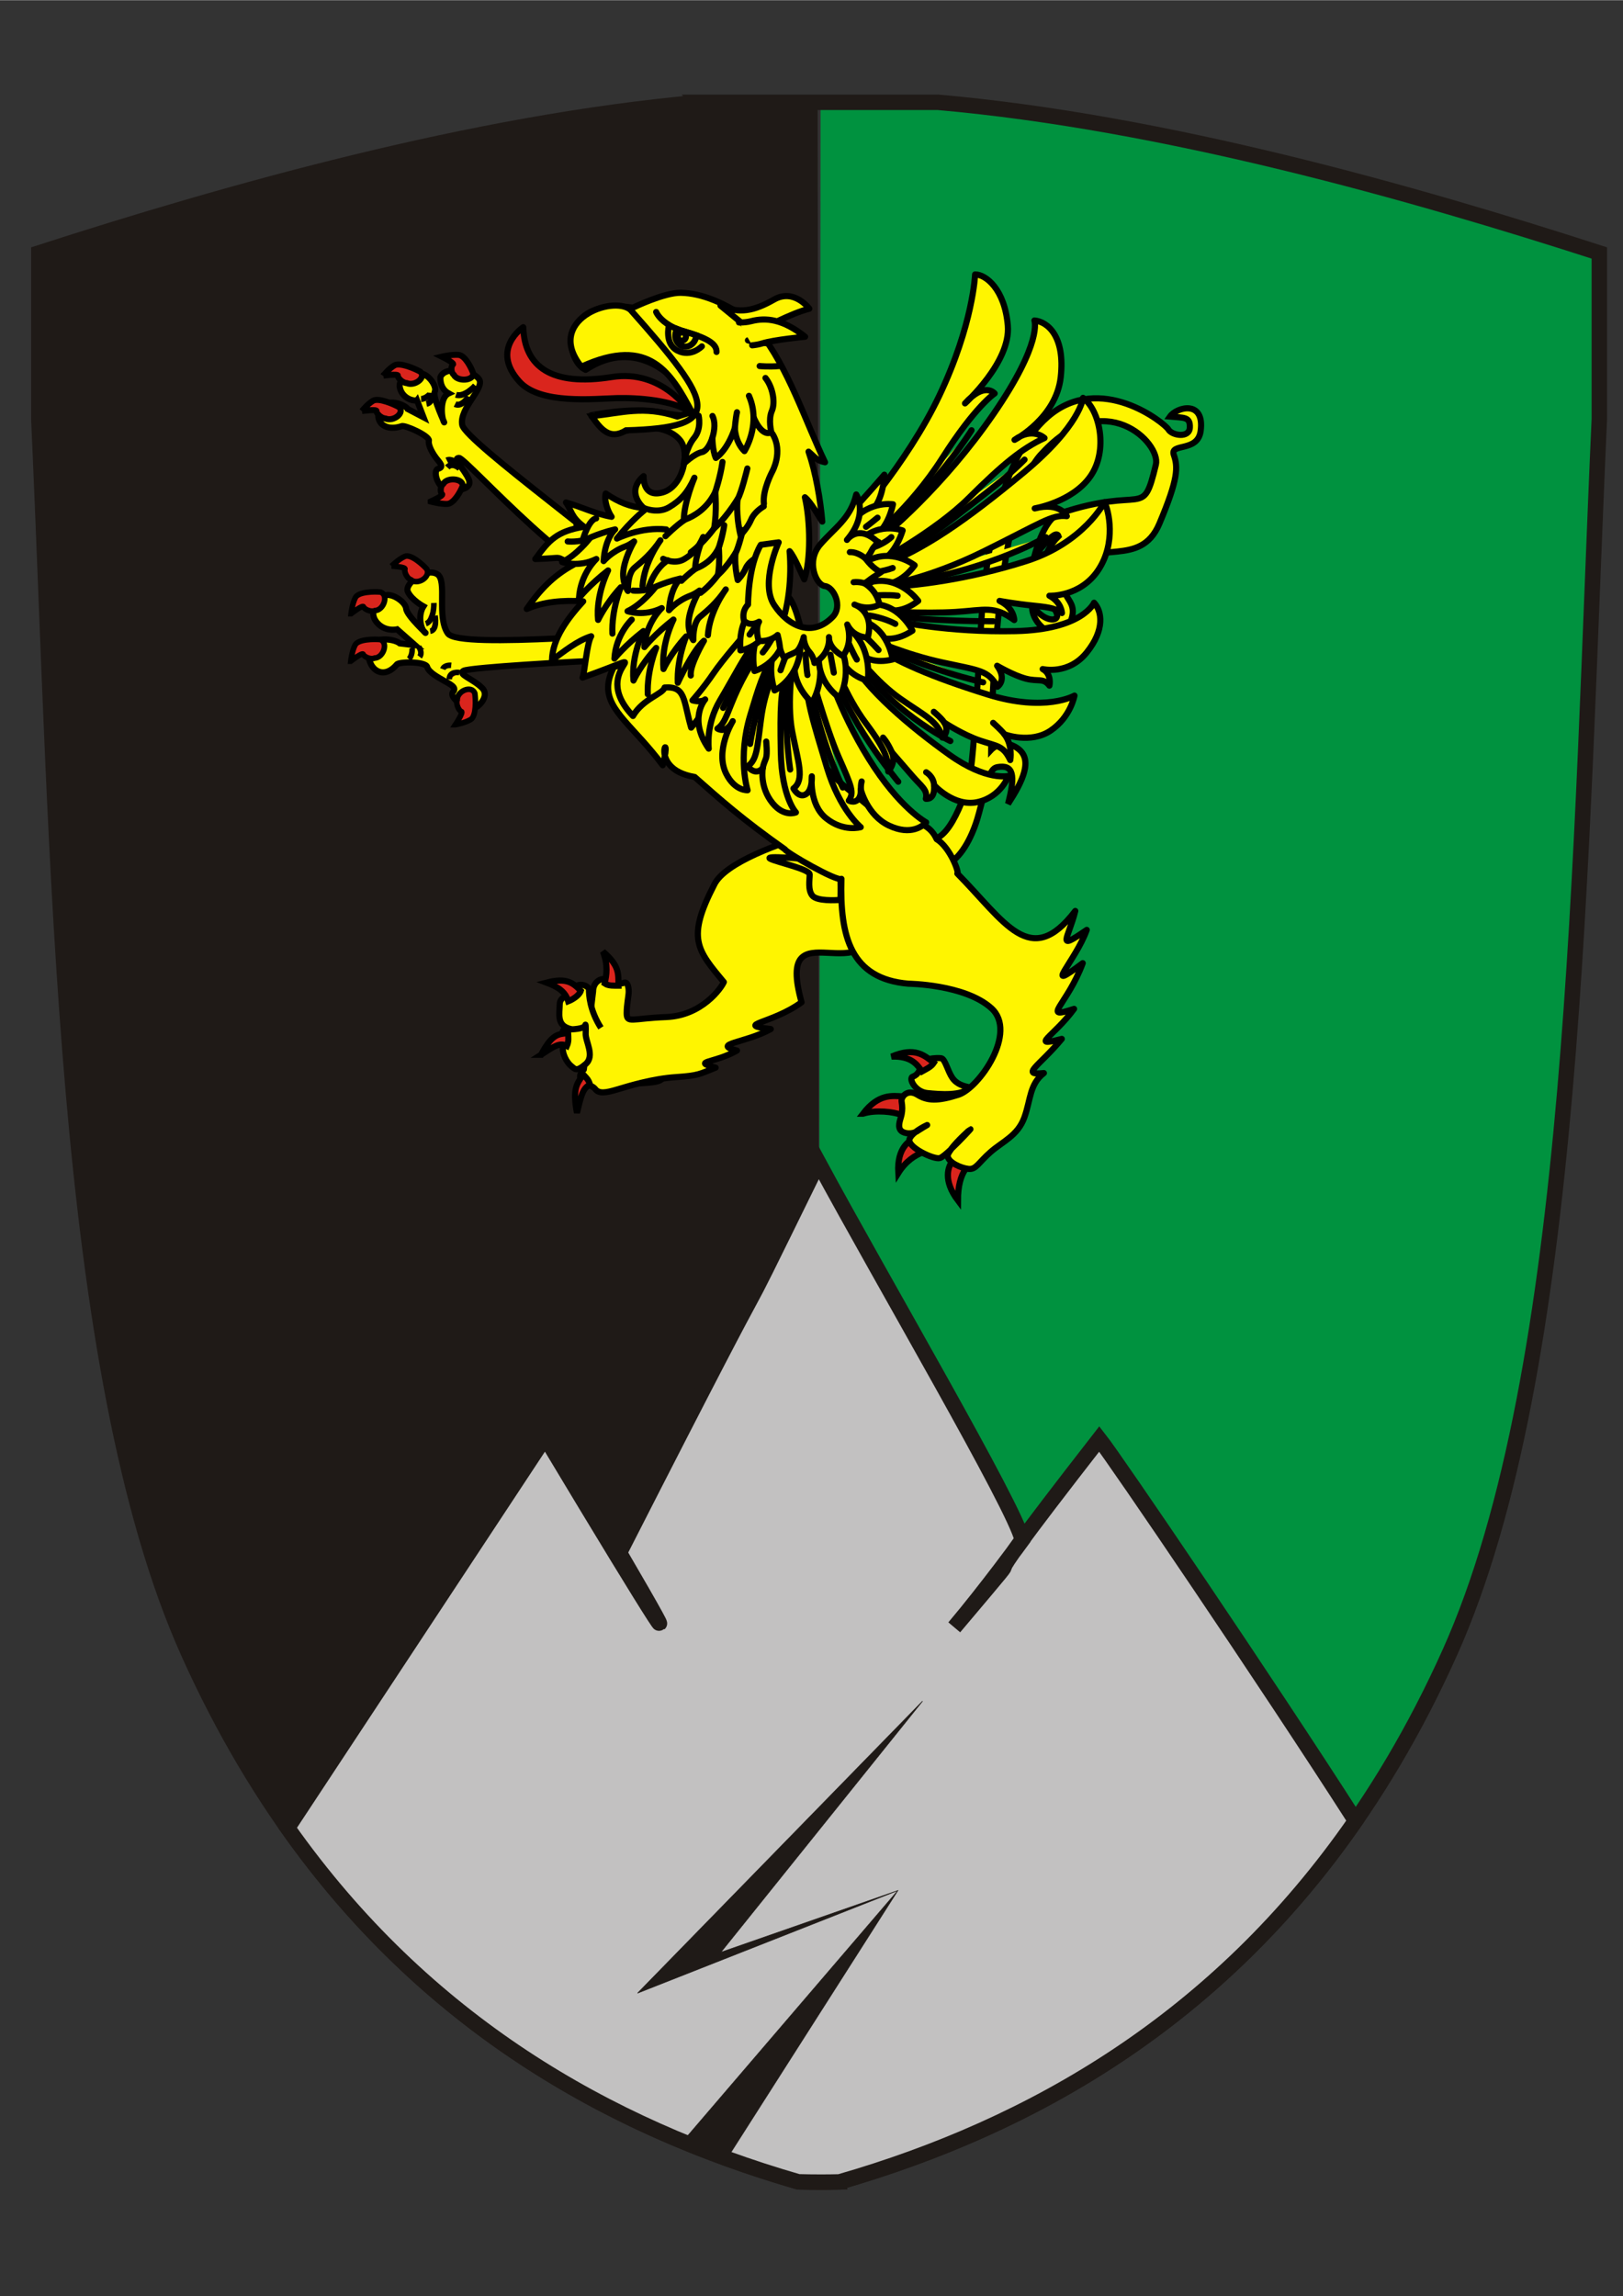 <?xml version="1.0" encoding="UTF-8"?>
<!DOCTYPE svg PUBLIC "-//W3C//DTD SVG 1.1//EN" "http://www.w3.org/Graphics/SVG/1.1/DTD/svg11.dtd">
<!-- Creator: CorelDRAW -->
<svg xmlns="http://www.w3.org/2000/svg" xml:space="preserve" width="2480px" height="3508px" shape-rendering="geometricPrecision" text-rendering="geometricPrecision" image-rendering="optimizeQuality" fill-rule="evenodd" clip-rule="evenodd"
viewBox="0 0 2480 3507.43"
 xmlns:xlink="http://www.w3.org/1999/xlink"
 xmlns:dc="http://purl.org/dc/elements/1.1/"
 xmlns:cc="http://creativecommons.org/ns#"
 xmlns:rdf="http://www.w3.org/1999/02/22-rdf-syntax-ns#"
 xmlns:svg="http://www.w3.org/2000/svg"
 xmlns:sodipodi="http://sodipodi.sourceforge.net/DTD/sodipodi-0.dtd"
 xmlns:inkscape="http://www.inkscape.org/namespaces/inkscape"
 version="1.1"
 inkscape:version="0.47 r22583"
 sodipodi:docname="Wappen Markgrafschaft Greifenfurt.svg">
 <rect x="0" y="0" width="2480" height="3507.43" fill="#333333" stroke="none"/>
 <g id="Ebene_x0020_1">
  <g id="_131058880">
   <path id="_131058976" fill="#00923F" stroke="#00923F" stroke-width="0.9" d="M1433.2 156l-178.937 0c-2.27,2522.43 -0.928,245.44 -2.682,3177.48 10.376,0 20.939,-0.161 31.605,-0.422 368.595,-106.615 719.009,-334.037 932.102,-808.489 199.592,-444.391 198.529,-1268.82 231.197,-1941.03l0 -196.487c-285.67,-92.414 -665.788,-200.509 -1013.29,-231.053z"/>
   <path id="_131058904" fill="#1F1A17" stroke="#1F1A17" stroke-width="0.9" d="M1069.98 156l178.937 0c2.27,2522.43 0.928,245.44 2.682,3177.48 -10.376,0 -20.939,-0.161 -31.605,-0.422 -368.595,-106.615 -719.009,-334.037 -932.102,-808.489 -199.592,-444.391 -198.529,-1268.82 -231.197,-1941.03l0 -196.487c285.67,-92.414 665.788,-200.509 1013.29,-231.053z"/>
  </g>
  <path fill="none" stroke="#1F1A17" stroke-width="23.619" d="M1069.98 156l363.214 0c346.413,30.448 725.256,137.966 1010.62,230.189l0 254.103c-30.099,661.281 -34.518,1452.32 -228.526,1884.28 -213.109,474.489 -563.562,701.908 -932.189,808.513 -9.676,0.235 -19.304,0.398 -28.828,0.398 -11.317,0 -22.842,-0.176 -34.503,-0.487 -368.513,-106.642 -718.827,-334.069 -931.877,-808.424 -194.002,-431.948 -198.43,-1222.95 -228.525,-1884.22l0 -254.166c285.364,-92.223 664.201,-199.739 1010.61,-230.188z"/>
  <path fill="#C2C1C1" stroke="#1F1A17" stroke-width="23.619" d="M1282.95 3333.13c-9.631,0.234 -19.196,0.354 -28.678,0.354 -11.313,0 -22.821,-0.17 -34.477,-0.481 -291,-84.207 -570.642,-243.733 -780.321,-540.681l393.641 -596.938c181.968,303.278 224.94,367.549 113.412,176.572 304.109,-596.349 125.356,-232.065 304.109,-596.349 97.724,180.889 300.581,526.843 311.434,576.878 0,0 -55.141,75.639 -103.911,133.4 167.536,-198.464 -36.787,44.189 221.574,-287.837 24.312,30.817 252.858,367.002 391.551,583.4 -210.598,304.069 -493.652,466.489 -788.333,551.682z"/>
  <polygon fill="#1F1A17" stroke="#1F1A17" stroke-width="0.9" points="1110.75,3297.58 1043.29,3271.4 1371.96,2887.96 974.262,3044.7 1409.71,2598.57 1101.45,2982.32 1371.96,2887.96 "/>
  <sodipodi:namedview id="base" pagecolor="#ffffff" bordercolor="#666666" borderopacity="1.0" inkscape:pageopacity="0.0" inkscape:pageshadow="2" inkscape:zoom="0.7" inkscape:cx="310.91395" inkscape:cy="422.23876" inkscape:document-units="px" inkscape:current-layer="layer1" showgrid="false" inkscape:window-width="1186" inkscape:window-height="998" inkscape:window-x="-4" inkscape:window-y="-4" inkscape:window-maximized="1">
   <inkscape:grid type="xygrid" id="grid2816" empspacing="5" visible="true" enabled="true" snapvisiblegridlinesonly="true"/>
  </sodipodi:namedview>
  <g id="_106270496">
   <path id="path35942" fill="#FFF500" stroke="black" stroke-width="9.374" d="M967.162 874.091c-3.523,-19.548 -255.775,-199.335 -260.818,-225.108 -5.044,-25.773 35.471,-56.486 25.546,-70.159 -10.524,-14.496 -52.737,-20.259 -58.987,-2.721 -0.44,11.498 4.411,20.09 12.587,24.674 -13.69,6.332 -11.121,36.379 -7.206,43.506 3.915,7.128 -17.969,-37.346 -13.947,-46.048 4.022,-8.702 -10.969,-28.549 -22.442,-27.888 -11.475,0.661 -34.988,5.81 -30.759,22.342 4.377,17.11 23.45,20.687 25.829,18.047l10.159 26.446 -24.214 -12.666c-1.368,-3.944 -26.137,-17.613 -39.406,-3.18 -13.27,14.432 -2.141,39.777 30.217,29.519 4.398,-2.487 43.079,14.784 41.606,22.145 -1.474,7.362 6.426,20.508 11.738,27.248 5.312,6.739 11.745,12.998 2.658,15.524 -9.086,2.526 -1.332,29.005 13.271,32.108 12.412,2.638 40.332,0.295 33.159,-16.037 -7.172,-16.334 -25.598,-32.102 -14.825,-32.569 10.775,-0.468 198.139,213.571 266.761,197.233l-0.925 -22.416 -0.001 0z"/>
   <g id="g35944">
    <path id="path35946" fill="#DA251D" stroke="black" stroke-width="9.228" d="M675.201 544.609c0,0 19.914,9.823 16.915,11.963 -3.001,2.14 -3.485,11.944 1.29,15.748 5.398,10.716 29.991,9.544 29.733,-1.984 -2.517,-7.666 -12.159,-27.596 -22.442,-28.443 -10.569,-0.87 -25.496,2.716 -25.496,2.716z"/>
    <path id="path35948" fill="#DA251D" stroke="black" stroke-width="9.228" d="M585.73 573.593c0,0 22.809,-3.157 22.255,0.08 -0.554,3.238 6.888,10.977 13.51,11.325 12.595,5.288 30.171,-8.758 20.797,-17.416 -7.997,-4.503 -31.124,-14.55 -39.537,-9.697 -8.648,4.988 -17.025,15.708 -17.025,15.708l0 -0.001z"/>
    <path id="path35950" fill="#DA251D" stroke="black" stroke-width="9.228" d="M553.116 627.661c0,0 22.81,-3.157 22.255,0.08 -0.554,3.237 6.888,10.976 13.51,11.323 12.595,5.288 30.171,-8.757 20.797,-17.416 -7.996,-4.502 -31.123,-14.549 -39.536,-9.697 -8.649,4.99 -17.026,15.709 -17.026,15.709z"/>
    <path id="path35952" fill="#DA251D" stroke="black" stroke-width="9.228" d="M658.131 765.918c0,0 20.27,-9.057 17.352,-11.309 -2.918,-2.252 -3.033,-12.069 1.88,-15.687 5.796,-10.502 30.327,-8.394 29.637,3.117 -2.802,7.564 -13.185,27.112 -23.494,27.567 -10.595,0.465 -25.375,-3.687 -25.375,-3.687l0 -0.001z"/>
    <path id="path35954" fill="#DA251D" stroke="black" stroke-width="9.228" d="M702.53 715.456c0,0 -11.049,-10.561 -18.988,-1.63m18.988 1.63l0 0 0 0z"/>
    <path id="path35956" fill="#DA251D" stroke="black" stroke-width="9.228" d="M696.83 706.468c0,0 -7.677,-6.506 -14.046,-3.365m14.046 3.365l0 0 0 0z"/>
    <path id="path35958" fill="#DA251D" stroke="black" stroke-width="9.228" d="M726.311 588.786c0,0 -16.384,18.498 -29.55,14.021m29.55 -14.021l0 0 0 0z"/>
    <path id="path35960" fill="#DA251D" stroke="black" stroke-width="9.228" d="M716.06 605.529c0,0 -10.32,16.779 -20.687,11.508m20.687 -11.508l0 0 0 0z"/>
    <path id="path35962" fill="#DA251D" stroke="black" stroke-width="9.228" d="M658.027 599.822c-0.189,2.39 -7.812,9.228 -14.61,9.485m14.61 -9.485l0 0 0 0z"/>
    <path id="path35964" fill="#DA251D" stroke="black" stroke-width="9.228" d="M660.033 605.897c-0.189,2.391 -1.248,9.372 -8.386,10.728m8.386 -10.728l0 0 0 0z"/>
   </g>
   <path id="path35966" fill="#FFF500" stroke="black" stroke-width="9.374" d="M1368.43 1280c70.02,95.597 113.455,16.135 127.79,-39.2 14.336,-55.336 17.1,-67.261 28.136,-69.152 23.744,-4.067 27.905,11.244 15.984,56.171 22.45,-34.512 38.376,-67.559 15.041,-84.508 -23.336,-16.95 -40.907,1.936 -40.907,1.936 0,0 1.848,-377.76 78.191,-453.541 94.346,-102.959 181.595,-15.277 173.552,17.895 -20.689,85.338 -16.308,30.77 -146.791,74.452 -25.968,8.693 -39.288,67.456 -39.288,67.456 0,0 32.501,-46.964 37.348,-32.572 -26.772,26.144 -27.73,61.822 -26.149,77.697 1.58,15.876 25.834,33.864 23.913,44.811 -1.481,8.444 -21.585,6.917 -37.763,-16.91 -4.202,27.138 40.647,65.092 57.646,26.355 18.253,-41.592 -31.468,-35.218 3.524,-82.388 34.993,-47.17 103.774,0.424 132.958,-68.848 29.184,-69.272 28.378,-86.426 22.021,-104.982 -6.358,-18.556 36.5,-3.623 40.97,-36.365 6.537,-47.89 -36.321,-37.087 -46.912,-22.138 21.767,1.976 31.144,0.051 30.415,16.753 -0.73,16.702 -27.407,12.267 -32.862,2.782 -5.455,-9.484 -103.953,-88.521 -183.981,-19.403 -76.548,66.113 -91.473,215.899 -97.627,261.405 -6.054,44.771 -13.573,267.515 -24.152,299.871 -16.478,50.402 -46.953,119.255 -84.005,64.201 -19.105,22.964 10.527,-7.491 -27.05,18.223l-0.001 -0.001z"/>
   <path id="path35968" fill="#FFF500" stroke="black" stroke-width="9.374" stroke-linejoin="round" d="M1248.46 1271.27c-56.715,16.163 -140.745,46.234 -157.065,79.949 -42.269,81.897 -26.717,99.143 14.632,148.859 -3.748,8.928 -33.466,51.404 -88.164,53.466 -52.295,1.989 -60.271,10.222 -60.271,-5.997 0,-13.126 3.075,-26.248 3.075,-32.81 0,-6.564 -1.651,-16.323 -7.687,-13.407 -6.039,2.917 -18.155,-3.757 -27.367,-5.645 -9.219,-1.888 -19.372,5.573 -19.372,18.698l-14.145 119.247c-17.789,18.933 11.443,21.779 17.221,29.635 5.774,7.857 16.436,6.122 34.439,0.706 17.534,-5.275 53.995,-16.38 89.176,-18.698 35.181,-2.318 36.288,-4.876 60.578,-14.466 -37.855,-10.103 -2.082,-6.345 32.596,-26.107 -39.954,-10.187 13.175,-11.513 51.661,-32.81 -56.774,-7.08 1.13,-7.473 47.048,-40.925 -42.406,-152.852 109.01,-3.06 116.018,-137.15 -14.914,-88.817 -92.369,-122.546 -92.369,-122.546l-0.001 0.001z"/>
   <path id="path35970" fill="#FFF500" stroke="black" stroke-width="9.374" stroke-linejoin="round" d="M1481.42 1660.96c-9.979,13.413 -45.732,10.621 -64.439,8.707 -19.211,-1.966 -29.258,-23.104 -22.039,-25.249 7.077,-2.102 12.416,-10.67 11.908,-18.661 -0.547,-8.564 25.092,-10.422 31.437,-9.282 5.848,1.052 9.867,19.634 16.825,29.81 7.2,10.529 18.372,12.854 26.308,14.677l0 -0.001z"/>
   <path id="path35972" fill="#FFF500" stroke="black" stroke-width="9.374" stroke-linejoin="round" d="M977.478 1654.8c21.505,-1.375 32.611,-2.465 34.916,-8.394m-94.166 -76.458c-17.497,-27.28 -18.255,-51.228 -18.255,-58.048 0,-6.82 -18.226,-12.607 -22.752,-1.163 -4.607,11.642 -21.77,9.296 -21.955,23.398 -0.184,14.083 -5.286,32.267 16.36,37.551l25.488 40.351m21.114 -42.088l0 0 0 0z"/>
   <path id="path35974" fill="#FFF500" stroke="black" stroke-width="9.374" stroke-linejoin="round" d="M894.856 1625.41c-14.247,12.219 -16.174,7.663 -22.254,2.778 -6.078,-4.887 -14.918,-19.391 -11.984,-31.268 2.932,-11.876 -5.989,-25.179 4.466,-24.646 8.53,0.435 29.126,-0.329 29.499,-7.103 0.723,1.058 0.451,11.531 0.35,13.31 -0.693,12.054 14.586,34.355 -0.077,46.93z"/>
   <g>
    <path id="path35976" fill="#DA251D" stroke="black" stroke-width="9.374" d="M1463.77 1833.82c-23.134,-30.668 -15.42,-52.319 -7.444,-61.518 6.912,2.876 12.76,5.75 19.141,13.224 -7.445,10.924 -11.697,25.872 -11.697,48.295l0 -0.001z"/>
    <path id="path35978" fill="#DA251D" stroke="black" stroke-width="9.374" d="M1372.63 1791.84c-2.453,-39.483 18.2,-51.797 29.135,-54.346 3.942,6.658 7.054,12.652 8.232,22.737 -11.402,4.29 -25.924,13.282 -37.368,31.608l0 0.001z"/>
    <path id="path35980" fill="#DA251D" stroke="black" stroke-width="9.374" d="M1318.77 1701.12c23.6,-30.751 44.484,-27.425 62.053,-26.257 -0.632,7.977 -0.524,17.149 -3.683,28.135 -11.26,-4.742 -39.275,-8.034 -58.37,-1.878z"/>
    <path id="path35982" fill="#DA251D" stroke="black" stroke-width="9.374" d="M1362.39 1613.89c35.867,-15.219 50.114,-1.809 64.564,9.533 -4.22,6.435 -11.928,9.724 -18.168,13.214 -7.42,-10.675 -16.056,-23.656 -46.396,-22.746z"/>
    <path id="path35984" fill="#DA251D" stroke="black" stroke-width="9.374" d="M881.603 1699.88c-6.964,-36.987 -0.275,-44.276 9.589,-58.519 4.664,4.941 8.224,7.773 10.327,15.449 -11.949,5.315 -14.284,20.807 -19.917,43.069z"/>
    <path id="path35986" fill="#DA251D" stroke="black" stroke-width="9.374" d="M826.749 1611.14c16.933,-32.019 25.956,-31.477 41.332,-33.142 0.372,7.451 1.21,12.474 -1.839,19.678 -11.571,-6.404 -22.37,2.543 -39.493,13.464z"/>
    <path id="path35988" fill="#DA251D" stroke="black" stroke-width="9.374" d="M835.219 1500.89c30.888,-8.055 40.482,0.561 52.276,12.511 -2.369,7.16 -12.8,13.551 -19.215,16.012 -4.334,-14.375 -14.55,-21.588 -33.061,-28.525l0 0.001z"/>
    <path id="path35990" fill="#DA251D" stroke="black" stroke-width="9.374" d="M921.385 1453.52c25.618,22.212 23.281,33.521 23.737,52.033 -6.222,-0.007 -15.367,0.696 -21.177,-3.393 2.903,-12.93 5.491,-27.475 -2.56,-48.639l0 -0.001z"/>
   </g>
   <path id="path35992" fill="#FFF500" stroke="black" stroke-width="9.374" stroke-linejoin="round" d="M1284.14 1374.62c0,0 1.956,-38.356 -2.571,-44.967 -4.798,-7.01 -18.864,-14.227 -36.525,-16.138 -19.9,-2.152 -77.772,-7.002 -68.186,-1.882 9.585,5.119 60.343,15.887 60.343,23.992 0,8.105 -2.961,23.414 3.948,32.222 6.997,8.92 35.535,7.199 42.99,6.773l0 0z"/>
   <path id="path35994" fill="#FFF500" stroke="black" stroke-width="9.374" stroke-linejoin="round" d="M1431.18 1281.72c-20.209,-44.892 -78.327,-16.714 -91.427,-39.81 -54.708,-48.059 -86.172,-59.58 -99.552,-123.914 1.65,-89.709 -20.508,-206.051 -39.955,-208.835 -31.549,-14.339 -73.771,-54.501 -101.577,-54.973 -250.917,215.49 -172.124,198.696 -86.001,314.634 17.428,-65.696 -27.099,5.255 48.812,17.914 39.255,34.633 72.333,64.252 137.945,110.569 1.729,4.978 80.541,50.096 86.285,45.039 -2.56,88.583 14.357,152.794 102.419,160.228 0,0 86.211,0.889 126.691,37.397 40.758,36.761 -18.885,122.24 -50.43,132.301 -31.371,10.004 -47.206,9.482 -62.423,0 -15.512,-9.667 -25.39,3.275 -24.293,10.231 1.28,8.108 1.362,12.729 0,19.757 -1.34,6.917 -6.245,16.672 -2.152,23.285 3.46,5.594 14.503,7.403 23.063,3.881 5.014,-3.999 11.56,-7.833 18.143,-10.937 -4.27,2.369 -8.368,5.063 -13.838,8.467 -1.338,1.003 -2.748,1.828 -4.305,2.471 -4.613,3.677 -8.051,7.457 -8.917,10.937 -3.014,12.102 37.292,31.214 46.433,28.577 3.404,-0.983 10.079,-6.702 17.221,-13.407 -3.082,4.181 -5.384,7.818 -5.227,10.231 0.639,9.846 20.448,18.658 31.98,19.757 11.531,1.099 14.82,-9.364 33.518,-25.754 18.698,-16.392 41.553,-24.957 51.661,-52.92 9.822,-27.175 7.681,-50.586 29.827,-67.738 -37.547,4.025 -6.515,-11.082 27.367,-52.216 -50.705,13.303 -12.243,-3.389 18.758,-45.864 -51.962,17.103 -10.727,-5.191 13.222,-69.856 -64.199,48.268 -11.225,-2.439 6.15,-50.802 -48.318,33.308 -28.254,13.977 -17.526,-28.931 -68.91,90.075 -107.386,16.726 -180.198,-57.153 3.388,-0.19 -10.764,-39.848 -31.673,-52.568l-0.001 0.002zm51.661 443.119c0.241,-0.034 -15.675,17.315 -29.52,30.34 9.563,-12.851 29.245,-30.303 29.52,-30.34z"/>
   <path id="path36000" fill="#FFF500" stroke="black" stroke-width="9.374" stroke-linecap="round" stroke-linejoin="round" d="M1484.56 657.052c0,0 -59.564,95.676 -158.83,175.279m158.83 -175.279l0 0 0 0z"/>
   <path id="path36002" fill="#FFF500" stroke="black" stroke-width="9.374" stroke-linecap="round" stroke-linejoin="round" d="M1565.52 701.901c0,0 -9.06,9.552 -28.642,26.524 -15.918,13.797 -39.282,31.538 -69.386,54.947 -68.251,53.071 -109.196,71.758 -126.877,79.98m224.904 -161.452l0 0 0 0z"/>
   <path id="path36127" fill="#FFF500" stroke="black" stroke-width="9.374" d="M1019.13 968.797c-21.355,-6.783 -317.171,24.12 -334.805,-1.337 -17.635,-25.458 -0.435,-80.324 -15.987,-90.425 -16.487,-10.711 -50.756,13.876 -45.188,26.496 5.567,12.62 23.854,22.596 23.854,22.596 -8.427,13.262 -4.658,34.043 2.373,39.9 7.03,5.859 -27.683,-25.05 -28.743,-36.332 -1.06,-11.282 -24.134,-25.674 -33.598,-19.576 -9.465,6.1 -24.341,23.486 -12.179,39.348 12.587,16.419 31.945,11.702 31.945,11.702l27.553 24.277 -23.431 -2.774c-8.88,-7.4 -43.555,-11.908 -47.437,9.901 -3.853,27.012 20.338,48.753 42.691,22.491 2.474,-4.749 44.015,-5.109 46.563,3.529 2.546,8.639 17.241,16.07 25.265,20.852 8.023,4.782 20.918,10.072 14.457,17.064 -6.461,6.991 10.946,19.774 21.478,25.986 10.531,6.212 37.137,-17.665 22.563,-31.932 -14.574,-14.267 -37.265,-20.468 -28.297,-26.029 2.13,-1.321 14.81,-2.975 34.513,-4.773 63.243,-5.775 198.848,-13.058 290.21,-15.713l-13.801 -35.251 0 0.001z"/>
   <g id="g36129">
    <path id="path36131" fill="#DA251D" stroke="black" stroke-width="8.502" d="M598.267 864.576c0,0 22.001,1.051 20.521,4.724 -1.48,3.674 3.076,14.28 9.085,16.064 10.046,8.809 30.472,-3.973 24.408,-16.055 -6.037,-6.933 -24.381,-23.506 -33.599,-19.576 -9.476,4.04 -20.415,14.842 -20.415,14.842l0 0z"/>
    <path id="path36133" fill="#DA251D" stroke="black" stroke-width="8.502" d="M536.483 937.251c0,0 17.896,-14.047 19.063,-10.362 1.167,3.687 11.452,8.386 17.287,5.646 13.446,-0.314 21.349,-23.431 8.949,-28.195 -9.118,-1.013 -33.978,-0.795 -38.709,8.291 -4.862,9.341 -6.59,24.619 -6.59,24.619l0 0z"/>
    <path id="path36135" fill="#DA251D" stroke="black" stroke-width="8.502" d="M536.013 1009.79c0,0 17.895,-14.046 19.062,-10.361 1.167,3.687 11.452,8.385 17.288,5.646 13.445,-0.314 21.348,-23.431 8.948,-28.196 -9.117,-1.012 -33.978,-0.794 -38.708,8.293 -4.863,9.34 -6.591,24.618 -6.591,24.618l0.001 0z"/>
    <path id="path36137" fill="#DA251D" stroke="black" stroke-width="8.502" d="M695.853 1106.85c0,0 12.734,-19.101 9.099,-20.115 -3.636,-1.016 -8.711,-11.352 -6.344,-17.489 -0.37,-13.837 21.667,-23.118 26.912,-10.611 1.44,9.322 2.473,34.888 -6.108,40.207 -8.819,5.468 -23.558,8.007 -23.558,8.007l-0.001 0.001z"/>
    <path id="path36139" fill="#DA251D" stroke="black" stroke-width="8.502" d="M702.043 1027.19c0,0 -15.781,-2.75 -15.439,10.527m15.439 -10.527l0 0 0 0z"/>
    <path id="path36141" fill="#DA251D" stroke="black" stroke-width="8.502" d="M689.481 1016.17c0,0 -10.377,-1.144 -12.947,5.791m12.947 -5.791l0 0 0 0z"/>
    <path id="path36143" fill="#DA251D" stroke="black" stroke-width="8.502" d="M663.017 920.895c0,0 0.756,27.462 -12.314,31.668m12.314 -31.668l0 0 0 0z"/>
    <path id="path36145" fill="#DA251D" stroke="black" stroke-width="8.502" d="M664.804 940.346c0,0 4.103,22.032 -7.423,23.734m7.423 -23.734l0 0 0 0z"/>
    <path id="path36147" fill="#DA251D" stroke="black" stroke-width="8.502" d="M629.089 988.63c1.548,2.329 0.648,13.471 -4.283,18.015m4.283 -18.015l0 0 0 0z"/>
    <path id="path36149" fill="#DA251D" stroke="black" stroke-width="8.502" d="M639.931 987.945c1.548,2.329 5.689,9.445 1.278,15.219m-1.278 -15.219l0 0 0 0z"/>
   </g>
   <path id="path36004" fill="#FFF500" stroke="black" stroke-width="9.374" stroke-linecap="round" stroke-linejoin="round" d="M1598.09 820.375c0,0 -103.306,60.172 -253.754,74.001m253.754 -74.001l0 0 0 0z"/>
   <path id="path36006" fill="#FFF500" stroke="black" stroke-width="9.374" stroke-linecap="round" stroke-linejoin="round" d="M1517.78 948.863c0,0 -91.415,0.889 -182.098,-10.656m182.098 10.656l0 0 0 0z"/>
   <path id="path36008" fill="#FFF500" stroke="black" stroke-width="9.374" stroke-linecap="round" stroke-linejoin="round" d="M1502.3 1042.13c0,0 -87.729,-18.651 -177.677,-64.841m177.677 64.841l0 0 0 0z"/>
   <path id="path36010" fill="#FFF500" stroke="black" stroke-width="9.374" stroke-linecap="round" stroke-linejoin="round" d="M1452.17 1131.83c0,0 -95.843,-46.185 -151.132,-135.003m151.132 135.003l0 0 0 0z"/>
   <path id="path36012" fill="#FFF500" stroke="black" stroke-width="9.374" stroke-linecap="round" stroke-linejoin="round" d="M1372.55 1194.01c0,0 -82.571,-97.701 -103.949,-182.967m103.949 182.967l0 0 0 0z"/>
   <path id="path36014" fill="#FFF500" stroke="black" stroke-width="9.374" stroke-linecap="round" stroke-linejoin="round" d="M1287.76 1202.89c0,0 -41.283,-83.491 -53.816,-186.522m53.816 186.522l0 0 0 0z"/>
   <path id="path36016" fill="#FFF500" stroke="black" stroke-width="9.374" stroke-linecap="round" stroke-linejoin="round" d="M1207.41 1175.36c0,0 -14.006,-88.821 1.474,-164.314m-1.474 164.314l0 0 0 0z"/>
   <path id="path36018" fill="#FFF500" stroke="black" stroke-width="9.374" stroke-linecap="round" stroke-linejoin="round" d="M1146.21 1136.27c0,0 11.795,-78.16 39.074,-124.346m-39.074 124.346l0 0 0 0z"/>
   <g id="g3081">
    <path id="path36023" fill="#FFF500" stroke="black" stroke-width="9.373" stroke-linecap="round" stroke-linejoin="round" d="M942.014 1017.78c0,0 -20.707,-52.502 -50.623,-82.558m50.623 82.558l0 0 0 0z"/>
    <path id="path36025" fill="#FFF500" stroke="black" stroke-width="9.373" stroke-linecap="round" stroke-linejoin="round" d="M914.845 911.37c0,0 30.335,29.186 45.921,66.388 15.592,37.205 25.843,34.532 25.843,34.532 0,0 -6.381,8.754 -15.885,3.884 0,0 19.235,26.509 -16.673,60.302 0,0 11.249,-36.114 -16.98,-88.997 -11.035,-20.669 -24.506,-44.503 -39.609,-57.151l17.382 -18.959z"/>
    <path id="path36071" fill="#FFF500" stroke="black" stroke-width="9.373" stroke-linecap="round" stroke-linejoin="round" d="M907.86 857.591c0,0 34.323,21.973 14.476,82.206 0,0 -38.628,-13.589 -39.397,-63.497l3.128 -13.191 12.219 -10.473 9.573 4.955 0 0z"/>
    <path id="path36121" fill="#FFF500" stroke="black" stroke-width="9.373" stroke-linecap="round" stroke-linejoin="round" d="M905.884 887.389c0,0 2.116,-6.76 2.38,-13.3m-2.38 13.3l0 0 0 0z"/>
    <path id="path36123" fill="#FFF500" stroke="black" stroke-width="9.373" stroke-linecap="round" stroke-linejoin="round" d="M899.116 799.14c0,0 -3.895,12.675 -8.445,19.394 0,0 -5.262,-6.815 -9.72,-16.967m18.165 -2.427l0 0 0 0z"/>
    <path id="path36153" fill="#FFF500" stroke="black" stroke-width="9.373" stroke-linecap="round" stroke-linejoin="round" d="M1039.79 907.613c20.068,-14.777 35.577,-36.643 35.577,-36.643m-35.577 36.643l0 0 0 0z"/>
    <path id="path36155" fill="#FFF500" stroke="black" stroke-width="9.373" stroke-linecap="round" stroke-linejoin="round" d="M1001 883.049c0,0 16.451,-16.568 29.684,-25.226m-29.684 25.226l0 0 0 0z"/>
    <path id="path36157" fill="#FFF500" stroke="black" stroke-width="9.373" stroke-linecap="round" stroke-linejoin="round" d="M1064.94 450.056c-8.205,-1.82 -16.434,-2.883 -24.713,-3.027 -25.439,-0.445 -73.056,22.716 -73.056,22.716 -112.479,-16.553 -105.709,79.877 -72.277,94.951 78.377,-51.847 141.758,11.955 159.318,48.188 13.809,28.493 -13.831,22.537 -44.742,16.662 -44.854,-8.525 -106.699,4.895 -106.522,4.697 0,0 22.896,32.544 54.984,23.294 32.092,-9.248 66.575,-4.373 81.743,15.27 15.169,19.645 3.656,70.802 -27.424,79.294 -31.077,8.496 -28.783,-24.975 -28.783,-24.975 -28.222,24.171 -0.746,47.792 -0.746,47.792 0,0 -1.011,0.494 -1.101,0.535 -0.006,0.001 -0.078,-0.022 -0.083,-0.02 -16.705,-0.946 -36.052,-8.097 -55.974,-21.759 -2.968,10.73 3.334,27.555 9.002,35.574 -26.224,-4.737 -45.599,-15.122 -69.726,-21.876 9.054,12.545 7.159,21.887 27.556,37.028 -42.356,7.238 -53.306,20.678 -74.431,49.389 49.985,-1.431 24.262,-5.819 58.401,8.665 -30.535,16.498 -51.674,38.581 -71.51,67.597 25.654,-10.917 54.291,-13.688 86.283,-11.619 -23.181,25.284 -47.147,56.907 -47.663,89.959 18.416,-13.577 38.565,-29.955 59.894,-36.639 -6.777,10.617 -10.059,56.981 -13.202,63.177 136.084,-48.8 3.739,-18.197 77.028,58.639 15.003,-26.183 46.321,-33.844 48.323,-43.502 32.477,-2.31 28.348,18.954 40.583,61.296 27.852,-32.6 43.243,-70.655 54.626,-104.181 5.478,24.931 3.994,39.028 3.379,68.42 36.112,-44.269 58.924,-109.709 59.757,-171.261 5.572,18.428 10.37,45.782 17.112,59.827 14.308,-36.84 19.029,-82.866 15.554,-122.397 8.09,9.579 17.893,34.222 22.39,43.065 10.186,-29.299 9.514,-88.528 1.011,-125.46 9.285,7.518 20.484,28.466 26.537,37.225 -2.719,-32.966 -10.089,-75.214 -20.964,-106.862 8.86,7.227 11.719,13.6 25.159,16.193 -29.558,-61.32 -57.002,-146.753 -100.376,-199.21 -13.523,-15.938 -27.325,-26.882 -41.271,-34.736 -18.099,-10.193 -36.027,-17.922 -54.079,-21.923l0.001 -0.002z"/>
    <path id="path36159" fill="#DA251D" stroke="black" stroke-width="9.373" stroke-linecap="round" stroke-linejoin="round" d="M799.537 499.61c0,0 -50.924,33.569 -5.677,83.258 32.017,35.164 114.081,25.96 148.459,25.101 34.377,-0.859 85.592,3.525 110.665,20.243 0,0 -41.013,-64.723 -118.081,-52.478 -92.687,14.728 -133.426,-15.936 -135.364,-76.124l-0.001 0z"/>
    <path id="path36161" fill="#FFF500" stroke="black" stroke-width="9.373" stroke-linecap="round" stroke-linejoin="round" d="M1236.65 471.344c0,0 -23.086,-31.544 -53.861,-13.986 -30.776,17.558 -53.431,22.087 -81.851,9.241l45.03 36.839 3.793 4.913c0,0 16.588,0.002 36.493,-17.182 21.531,-10.04 35.992,-16.085 50.396,-19.825l0 0z"/>
    <path id="path36163" fill="#FFF500" stroke="black" stroke-width="9.373" stroke-linecap="round" stroke-linejoin="round" d="M979.519 774.067c0,0 23.179,12.263 42.785,0.693 17.605,-10.384 28.782,-22.717 38.801,-45.214 0,0 -15.972,37.669 -16.207,64.504 0,0 21.537,-5.895 37.887,-26.453 6.6,-8.295 10.133,-16.141 10.133,-16.141 0,0 2.773,28.702 -1.672,55.31 0,0 15.996,-12.951 35.782,-44.316 0,0 -3.056,22.2 4.496,54.865 0,0 10.907,-11.212 16.232,-23.765 5.325,-12.555 19.325,-20.251 19.325,-20.251m-187.561 0.77l0 0 0 0z"/>
    <path id="path36165" fill="#FFF500" stroke="black" stroke-width="9.373" stroke-linecap="round" stroke-linejoin="round" d="M1067.51 634.8c0,0 4.887,19.803 -6.917,34.03 -11.805,14.226 -15.991,39.602 -15.991,39.602 0,0 15.988,-15.546 28.182,-18.037 6.098,-1.247 12.271,-10.819 15.818,-22.184 0,0 -0.222,18.959 5.216,31.136 0,0 17.361,-10.559 29.069,-45.761 0,0 0.096,20.975 14.665,35.353 0,0 14.313,-22.608 13.876,-52.01 0,0 11.794,31.039 27.229,23.121 0,0 -5.064,-19.07 0.731,-32.417 5.796,-13.348 1.183,-36.965 -9.733,-50.462m-102.145 57.629l0 0 0 0z"/>
    <path id="path36167" fill="#FFF500" stroke="black" stroke-width="9.373" stroke-linecap="round" stroke-linejoin="round" d="M1151.43 636.928c-0.152,-10.228 -2.088,-21.274 -7.03,-32.48m7.03 32.48l0 0 0 0z"/>
    <path id="path36169" fill="#FFF500" stroke="black" stroke-width="9.373" stroke-linecap="round" stroke-linejoin="round" d="M1088.61 668.211c3.549,-11.369 4.465,-24.533 0.058,-32.969m-0.058 32.969l0 0 0 0z"/>
    <path id="path36171" fill="#FFF500" stroke="black" stroke-width="9.373" stroke-linecap="round" stroke-linejoin="round" d="M1122.89 653.584c0,0 1.278,-15.988 3.223,-24.055m-3.223 24.055l0 0 0 0z"/>
    <path id="path36173" fill="#FFF500" stroke="black" stroke-width="9.373" stroke-linecap="round" stroke-linejoin="round" d="M1127.03 762.445c5.841,-9.267 14.943,-47.014 14.943,-47.014m-14.943 47.014l0 0 0 0z"/>
    <path id="path36175" fill="#FFF500" stroke="black" stroke-width="9.373" stroke-linecap="round" stroke-linejoin="round" d="M1104 705.486c-3.237,22.947 -11.083,45.966 -11.083,45.966m11.083 -45.966l0 0 0 0z"/>
    <path id="path36177" fill="#FFF500" stroke="black" stroke-width="9.373" stroke-linecap="round" stroke-linejoin="round" d="M1055.67 843.404c20.068,-14.776 35.577,-36.641 35.577,-36.641m-35.577 36.641l0 0 0 0z"/>
    <path id="path36179" fill="#FFF500" stroke="black" stroke-width="9.373" stroke-linecap="round" stroke-linejoin="round" d="M1016.88 818.84c0,0 16.451,-16.568 29.684,-25.225m-29.684 25.225l0 0 0 0z"/>
    <path id="path36181" fill="#FFF500" stroke="black" stroke-width="9.373" stroke-linecap="round" stroke-linejoin="round" d="M1190.94 558.882c-15.104,1.532 -30.164,0.086 -30.164,0.086m30.164 -0.086l0 0 0 0z"/>
    <path id="path36183" fill="#FFF500" stroke="black" stroke-width="9.373" stroke-linecap="round" stroke-linejoin="round" d="M1142.88 519.676c0,0 12.611,4.066 27.891,4.301m-27.891 -4.301l0 0 0 0z"/>
    <path id="path36185" fill="#FFF500" stroke="black" stroke-width="9.373" stroke-linecap="round" stroke-linejoin="round" d="M1180.57 662.834c16.61,27.287 -0.672,57.619 -0.672,57.619 0,0 -15.129,28.328 -12.624,48.916m13.296 -106.535l0 0 0 0z"/>
    <path id="path36187" fill="#FFF500" stroke="black" stroke-width="9.373" stroke-linecap="round" stroke-linejoin="round" d="M1072.44 528.894c0,0 -16.341,17.013 -37.018,6.594 -20.677,-10.417 -13.171,-38.873 -13.171,-38.873m50.189 32.279l0 0 0 0z"/>
    <path id="path36189" fill="#FFF500" stroke="black" stroke-width="9.373" stroke-linecap="round" stroke-linejoin="round" d="M1094.86 537.405c0.394,-12.321 -13.586,-21.125 -49.149,-31.252 -11.877,-3.382 -20.628,-7.826 -27.01,-12.249 -12.726,-8.818 -16.053,-17.535 -16.053,-17.535m92.211 61.035l0 0 0 0z"/>
    <path id="path36191" fill="#FFF500" stroke="black" stroke-width="9.373" d="M1045.71 506.153c-4.081,-1.163 -7.772,-2.458 -11.146,-3.826 -0.928,1.617 -1.662,3.406 -2.127,5.338 -2.339,9.705 2.72,19.251 11.31,21.321 8.59,2.073 17.45,-4.117 19.789,-13.822 0.261,-1.079 0.415,-2.154 0.496,-3.22 -5.334,-1.901 -11.408,-3.819 -18.323,-5.79l0 0zm-5.292 13.888c-3.329,-0.802 -5.353,-4.249 -4.521,-7.699 0.831,-3.45 4.201,-5.595 7.533,-4.792 3.33,0.804 5.352,4.249 4.519,7.699 -0.831,3.45 -4.201,5.597 -7.532,4.792l0 0z"/>
    <path id="path36193" fill="#FFF500" stroke="black" stroke-width="9.373" d="M963.258 472.847c-27.984,-22.563 -131.362,16.979 -74.868,87.1 104.425,-48.097 137.37,10.401 168.884,69.168l-22.275 7.008c-52.492,-17.238 -85.291,-5.197 -130.866,-0.696 14.257,20.65 27.951,36.992 52.46,21.752 152.678,-4.515 135.837,-38.651 6.663,-184.334l0.001 0.001z"/>
    <path id="path36195" fill="#FFF500" stroke="black" stroke-width="9.373" stroke-linecap="round" stroke-linejoin="round" d="M967.368 901.991c0,0 16.464,1.769 33.545,-4.594 0,0 -19.805,25.742 -42.03,36.058 0,0 25.244,8.79 52.273,-4.692 0,0 -24.208,22.266 -26.471,59.555 0,0 16.113,-20.194 44.392,-42.073 0,0 -19.037,37.377 -15.241,75.586 0,0 10.864,-23.799 34.66,-49.853 0,0 -14.415,34.734 -12.79,70.798 0,0 22.385,-48.896 39.963,-64.117 0,0 -22.325,37.946 -20.14,53.067m-88.16 -129.736l0 0 0 0z"/>
    <path id="path36197" fill="#FFF500" stroke="black" stroke-width="9.373" stroke-linecap="round" stroke-linejoin="round" d="M1020.48 855.781c0,0 -20.225,10.514 -30.715,45.868 0,0 21.421,-11.409 50.065,-18.118 0,0 -15.383,12.865 -17.577,48.445 0,0 11.804,-14.319 32.882,-22.261 4.742,-1.788 9.4,-4.557 13.768,-7.774 0,0 -12.421,20.527 -16.018,41.564 -3.596,21.035 6.512,34.128 6.512,34.128 0,0 -1.03,-26.294 10.026,-35.465 11.054,-9.172 26.439,-22.038 39.597,-41.952 0,0 -24.665,32.574 -27.331,69.955m-61.209 -114.389l0 0 0 0z"/>
    <path id="path36199" fill="#FFF500" stroke="black" stroke-width="9.373" stroke-linecap="round" stroke-linejoin="round" d="M1013.33 853.473c0,0 17.372,9.19 32.066,0.52 13.196,-7.784 21.574,-17.027 29.083,-33.89 0,0 -11.973,28.234 -12.149,48.347 0,0 16.142,-4.419 28.397,-19.827 4.946,-6.218 7.594,-12.099 7.594,-12.099 0,0 2.078,21.513 -1.253,41.456 0,0 11.989,-9.709 26.819,-33.217 0,0 -2.292,16.64 3.369,41.122 0,0 8.175,-8.404 12.166,-17.814 3.992,-9.41 14.483,-15.179 14.483,-15.179m-140.577 0.58l0 0 0 0z"/>
    <path id="path36201" fill="#FFF500" stroke="black" stroke-width="9.373" stroke-linecap="round" stroke-linejoin="round" d="M1123.88 844.762c4.379,-6.945 11.2,-35.237 11.2,-35.237m-11.2 35.237l0 0 0 0z"/>
    <path id="path36203" fill="#FFF500" stroke="black" stroke-width="9.373" stroke-linecap="round" stroke-linejoin="round" d="M1106.63 802.07c-2.427,17.201 -8.308,34.453 -8.308,34.453m8.308 -34.453l0 0 0 0z"/>
    <path id="path36205" fill="#FFF500" stroke="black" stroke-width="9.373" stroke-linecap="round" stroke-linejoin="round" d="M1070.4 905.442c15.042,-11.075 26.666,-27.464 26.666,-27.464m-26.666 27.464l0 0 0 0z"/>
    <path id="path36207" fill="#FFF500" stroke="black" stroke-width="9.373" stroke-linecap="round" stroke-linejoin="round" d="M1041.33 887.032c0,0 12.329,-12.418 22.249,-18.907m-22.249 18.907l0 0 0 0z"/>
    <path id="path36209" fill="#FFF500" stroke="black" stroke-width="9.373" stroke-linecap="round" stroke-linejoin="round" d="M867.453 826.943c0,0 16.464,1.769 33.546,-4.594 0,0 -19.806,25.742 -42.031,36.058 0,0 25.245,8.79 52.274,-4.692 0,0 -24.209,22.266 -26.471,59.557 0,0 16.113,-20.195 44.392,-42.073 0,0 -19.037,37.376 -15.241,75.585 0,0 10.864,-23.799 34.66,-49.853 0,0 -14.415,34.734 -12.79,70.798m-68.338 -140.786l0 0 0 0z"/>
    <path id="path36211" fill="#FFF500" stroke="black" stroke-width="9.373" stroke-linecap="round" stroke-linejoin="round" d="M910.893 791.734c0,0 -10.553,-0.488 -21.043,34.866 0,0 21.421,-11.409 50.065,-18.118 0,0 -15.383,12.865 -17.577,48.445 0,0 11.804,-14.319 32.882,-22.261 4.742,-1.788 9.4,-4.557 13.768,-7.773 0,0 -12.421,20.527 -16.018,41.562 -3.596,21.035 6.512,34.128 6.512,34.128 0,0 -1.03,-26.294 10.026,-35.465 11.054,-9.172 26.439,-22.038 39.597,-41.952 0,0 -24.665,32.574 -27.331,69.955m-70.881 -103.388l0 0 0 0z"/>
    <path id="path36213" fill="#FFF500" stroke="black" stroke-width="9.373" stroke-linecap="round" stroke-linejoin="round" d="M965.315 946.337c0,0 -24.209,22.266 -26.471,59.555 0,0 16.113,-20.195 44.392,-42.073 0,0 -19.037,37.377 -15.241,75.586 0,0 10.864,-23.8 34.66,-49.853 0,0 -14.415,34.734 -12.79,70.798m-24.55 -114.014l0 0 0 0z"/>
    <path id="path36215" fill="#FFF500" stroke="black" stroke-width="9.373" stroke-linecap="round" stroke-linejoin="round" d="M985.335 778.67c0,0 -20.393,15.812 -42.688,43.818 0,0 37.54,-18.428 75.478,-13.895m-32.79 -29.923l0 0 0 0z"/>
    <path id="path36217" fill="#FFF500" stroke="black" stroke-width="9.373" stroke-linecap="round" stroke-linejoin="round" d="M1129.2 492.37c6.065,0.093 12.555,-0.416 18.836,-2.027 22.105,-5.663 48.098,-3.393 82.179,23.814 0,0 -47.539,4.523 -65.493,10.189 -4.684,1.475 -10.017,2.39 -15.351,2.929m-20.171 -34.905l0 0 0 0z"/>
   </g>
   <path id="path36020" fill="#FFF500" stroke="black" stroke-width="9.374" stroke-linecap="round" stroke-linejoin="round" d="M1104.93 1081.21c0,0 25.063,-55.952 59.714,-98.587m-59.714 98.587l0 0 0 0z"/>
   <path id="path36027" fill="#FFF500" stroke="black" stroke-width="9.374" stroke-linecap="round" stroke-linejoin="round" d="M1136.94 970.354c0,0 -32.435,36.888 -47.289,58.798 -14.853,21.914 -31.527,40.541 -31.527,40.541 0,0 13.039,4.014 19.405,-1.461 0,0 -26.377,29.579 5.451,75.235 0,0 -4.848,-36.519 16.976,-73.406 21.829,-36.888 38.803,-70.486 54.261,-89.115l-17.279 -10.592 0 -0.001z"/>
   <path id="path36029" fill="#FFF500" stroke="black" stroke-width="9.374" stroke-linecap="round" stroke-linejoin="round" d="M1162.7 991.535c0,0 -19.101,26.66 -34.859,59.897 -15.762,33.232 -18.492,52.585 -31.527,61.355 0,0 12.731,9.13 23.343,-11.323 0,0 -27.717,44.944 -10.006,80.346 13.339,26.66 32.739,25.198 32.739,25.198 0,0 -15.943,-48.972 4.243,-115.404 12.431,-40.907 18.19,-62.45 38.803,-96.779l-22.736 -3.291 0 0.001z"/>
   <path id="path36031" fill="#FFF500" stroke="black" stroke-width="9.374" stroke-linecap="round" stroke-linejoin="round" d="M1184.36 1025.99c0,0 -15.265,25.746 -21.37,71.454 -6.104,45.714 -6.104,62.528 -20.497,73.036 0,0 11.342,15.757 23.116,2.624 0,0 -5.428,28.594 14.828,53.593 17.878,22.066 35.762,14.183 35.762,14.183 0,0 -21.806,-22.595 -23.116,-92.473 -1.311,-69.878 0,-91.947 8.723,-118.744l-17.445 -3.674 0 0.001z"/>
   <path id="path36033" fill="#FFF500" stroke="black" stroke-width="9.374" stroke-linecap="round" stroke-linejoin="round" d="M1211.96 1010.07c0,0 -10.281,61.36 -1.404,107.523 8.881,46.157 19.629,73.179 1.871,86.689 0,0 7.941,15.201 18.689,9.006 10.749,-6.194 9.347,-27.582 9.347,-27.582 0,0 -4.671,42.785 21.963,64.174 26.633,21.395 52.798,13.515 52.798,13.515 0,0 -32.241,-25.896 -51.866,-91.761 -19.624,-65.862 -35.044,-110.897 -32.239,-155.934l-19.159 -5.63 0 0z"/>
   <path id="path36035" fill="#FFF500" stroke="black" stroke-width="9.374" stroke-linecap="round" stroke-linejoin="round" d="M1236.25 1018.51c0,0 25.233,92.321 45.325,137.921 20.094,45.598 23.829,54.045 15.42,66.426 0,0 11.661,6.247 16.824,-6.188 1.373,-3.318 1.514,-6.905 1.573,-10.698 0,0 9.64,39.41 43.282,55.172 33.647,15.763 51.867,0 56.542,-5.066 0,0 -40.653,-21.394 -87.849,-97.391 -47.191,-75.996 -66.351,-145.241 -66.351,-145.241l-24.766 5.064 0 0.001z"/>
   <path id="path36037" fill="#FFF500" stroke="black" stroke-width="9.374" stroke-linecap="round" stroke-linejoin="round" d="M1273.16 1008.94c0,0 18.693,54.045 49.999,95.703 31.308,41.658 34.109,55.729 34.109,73.743 0,0 12.617,-13.51 5.605,-29.27 0,0 18.69,21.391 31.777,36.592 13.083,15.197 23.363,20.828 20.093,34.337 0,0 14.258,2.897 12.614,-20.828 0,0 30.373,33.782 66.354,25.895 35.978,-7.879 47.191,-39.969 47.191,-39.969 0,0 -33.176,8.445 -90.649,-32.651 -57.472,-41.092 -130.367,-101.33 -153.264,-149.742l-23.832 6.191 0.002 0z"/>
   <path id="path36039" fill="#FFF500" stroke="black" stroke-width="9.374" stroke-linecap="round" stroke-linejoin="round" d="M1306.34 998.243c0,0 32.242,42.785 69.155,68.68 36.913,25.896 57.942,34.339 64.485,59.672 0,0 11.84,-8.556 2.801,-23.082 0,0 28.041,18.576 54.671,27.582 26.636,9.006 35.512,7.32 46.26,29.836 0,0 4.345,-22.034 -8.878,-39.405 0,0 39.718,15.197 70.556,-5.632 30.842,-20.83 36.448,-53.481 36.448,-53.481 0,0 -44.393,25.896 -132.704,-1.686 -88.314,-27.582 -138.78,-50.103 -179.898,-77.122l-22.895 14.638 -0.001 0z"/>
   <path id="path36041" fill="#FFF500" stroke="black" stroke-width="9.374" stroke-linecap="round" stroke-linejoin="round" d="M1334.38 977.414c0,0 48.595,21.955 105.602,34.339 57.007,12.387 70.091,11.821 84.109,37.156 0,0 15.418,-10.133 -0.469,-32.091 0,0 24.768,14.637 43.923,19.703 19.157,5.066 26.632,-1.688 35.977,10.698 0,0 4.207,-17.454 -10.278,-25.335 0,0 39.249,9.568 67.285,-25.329 28.037,-34.903 23.365,-63.051 11.218,-76 0,0 -17.293,41.096 -120.09,43.348 -102.798,2.249 -181.764,-14.075 -211.202,-21.394l-6.075 34.904 0 0.001z"/>
   <path id="path36043" fill="#FFF500" stroke="black" stroke-width="9.374" stroke-linecap="round" stroke-linejoin="round" d="M1340.45 933.504c0,0 74.761,3.94 119.621,1.125 44.856,-2.813 58.873,-10.133 89.715,12.388 0,0 0,-18.58 -22.429,-29.275 0,0 23.833,4.501 52.335,7.32 28.502,2.813 33.638,5.066 42.984,11.257 0,0 -0.465,-16.323 -19.155,-26.456 0,0 47.191,2.252 74.761,-39.405 27.567,-41.658 15.889,-91.198 9.347,-103.581 0,0 -31.307,61.923 -119.621,90.071 -88.314,28.148 -172.891,38.842 -224.758,39.968l-2.801 36.587 0 0z"/>
   <path id="path36045" fill="#FFF500" stroke="black" stroke-width="9.374" stroke-linecap="round" stroke-linejoin="round" d="M1350.73 894.099c0,0 64.016,-8.447 151.86,-51.793 87.847,-43.347 104.671,-56.856 127.565,-54.043 0,0 -9.813,-21.957 -49.065,-11.822 0,0 57.476,-9.569 85.044,-48.974 27.57,-39.405 14.488,-101.328 -11.214,-119.906 0,0 -3.27,41.655 -91.584,114.837 -88.314,73.182 -151.863,117.093 -218.68,142.425l6.075 29.277 0 -0.001z"/>
   <path id="path36047" fill="#FFF500" stroke="black" stroke-width="9.374" stroke-linecap="round" stroke-linejoin="round" d="M1339.05 859.756c0,0 90.185,-48.413 141.116,-99.077 50.931,-50.664 81.303,-75.996 115.881,-91.759 0,0 -18.223,-17.452 -45.791,2.814 0,0 63.549,-33.214 70.556,-95.701 7.01,-62.487 -20.094,-85.005 -40.183,-86.695 0,0 13.084,33.214 -62.614,142.989 -75.698,109.773 -164.009,185.206 -191.112,204.911l12.149 22.518z"/>
   <path id="path36049" fill="#FFF500" stroke="black" stroke-width="9.374" stroke-linecap="round" stroke-linejoin="round" d="M1325.03 827.668c0,0 64.485,-48.978 114.95,-128.352 50.462,-79.375 79.902,-98.515 79.902,-98.515 0,0 -14.953,-18.576 -45.325,15.2 0,0 70.091,-63.047 65.415,-118.78 -4.672,-55.733 -33.643,-78.249 -49.997,-78.249 0,0 -2.754,75.903 -54.671,185.208 -49.997,105.268 -138.311,202.095 -138.311,202.095l28.035 21.393 0.001 0z"/>
   <path id="path36051" fill="#FFF500" stroke="black" stroke-width="9.374" stroke-linecap="round" stroke-linejoin="round" d="M1534.84 1121.53c-5.141,-6.753 -17.289,-17.453 -17.289,-17.453m17.289 17.453l0 0 0 0z"/>
   <path id="path36053" fill="#FFF500" stroke="black" stroke-width="9.374" stroke-linecap="round" stroke-linejoin="round" d="M1442.78 1103.51c-4.202,-6.753 -15.885,-16.327 -15.885,-16.327m15.885 16.327l0 0 0 0z"/>
   <path id="path36055" fill="#FFF500" stroke="black" stroke-width="9.374" stroke-linecap="round" stroke-linejoin="round" d="M1315.39 1205.96c0.061,-3.931 0.039,-8.084 1.231,-12.383m-1.231 12.383l0 0 0 0z"/>
   <path id="path36057" fill="#FFF500" stroke="black" stroke-width="9.374" stroke-linecap="round" stroke-linejoin="round" d="M1170.84 1132.65c0,0 1.859,18.646 -0.246,24.987 -1.735,5.232 -4.016,9.154 -4.987,15.47m5.233 -40.457l0 0 0 0z"/>
   <path id="path36059" fill="#FFF500" stroke="black" stroke-width="9.374" stroke-linecap="round" stroke-linejoin="round" d="M1362.88 1149.11c-7.007,-15.762 -13.549,-22.521 -13.549,-22.521m13.549 22.521l0 0 0 0z"/>
   <path id="path36061" fill="#FFF500" stroke="black" stroke-width="9.374" stroke-linecap="round" stroke-linejoin="round" d="M1427.36 1199.21c-0.934,-13.51 -12.149,-19.702 -12.149,-19.702m12.149 19.702l0 0 0 0z"/>
   <path id="path36063" fill="#FFF500" stroke="black" stroke-width="9.374" stroke-linecap="round" stroke-linejoin="round" d="M1217.39 990.668c0,0 -18.109,43.637 23.351,82.63 0,0 25.113,-39.303 4.521,-83.797l-8.103 -9.405 -14.22 -0.569 -5.549 11.141z"/>
   <path id="path36065" fill="#FFF500" stroke="black" stroke-width="9.374" stroke-linecap="round" stroke-linejoin="round" d="M1199.5 970.726c0,0 -33.786,25.556 -15.943,83.797 0,0 37.763,-17.617 39.667,-67.659l-2.728 -12.881 -11.603 -9.21 -9.394 5.953 0.001 0z"/>
   <path id="path36067" fill="#FFF500" stroke="black" stroke-width="9.374" stroke-linecap="round" stroke-linejoin="round" d="M1179.72 945.378c0,0 -36.643,18.876 -26.9,79.519 0,0 39.491,-10.32 48.069,-59.222l-0.958 -13.187 -10.175 -11.225 -10.037 4.114 0 0z"/>
   <path id="path36069" fill="#FFF500" stroke="black" stroke-width="9.374" stroke-linecap="round" stroke-linejoin="round" d="M1163.27 922.01c0,0 -36.047,12.938 -31.919,71.361 0,0 38.021,-4.497 50.15,-49.436l0.197 -12.551 -8.643 -11.922 -9.785 2.547z"/>
   <path id="path36073" fill="#FFF500" stroke="black" stroke-width="9.374" stroke-linecap="round" stroke-linejoin="round" d="M1287.7 816.144c0,0 28.672,-20.371 45.58,-37.643 16.911,-17.271 18.011,-53.584 18.011,-53.584 0,0 -32.715,38.084 -65.796,73.513l2.205 17.714 0 0z"/>
   <path id="path36075" fill="#FFF500" stroke="black" stroke-width="9.374" stroke-linecap="round" stroke-linejoin="round" d="M1308.91 831.92c0,0 42.376,-2.309 55.602,-61.807 0,0 -41.933,-6.687 -68.443,34.576l-3.996 12.461 5.621 14.435 11.217 0.335 0 0z"/>
   <path id="path36077" fill="#FFF500" stroke="black" stroke-width="9.374" stroke-linecap="round" stroke-linejoin="round" d="M1317.48 864.501c0,0 42.494,6.338 61.799,-54.33 0,0 -41.126,-15.832 -71.802,22.638l-5.266 12.451 4.12 16.552 11.148 2.689 0 0z"/>
   <path id="path36079" fill="#FFF500" stroke="black" stroke-width="9.374" stroke-linecap="round" stroke-linejoin="round" d="M1325.08 888.423c0,0 38.84,20.304 72.561,-25.062 0,0 -35.139,-27.984 -74.068,-5.659l-8.163 8.852 -0.265 15.663 9.934 6.206z"/>
   <path id="path36081" fill="#FFF500" stroke="black" stroke-width="9.374" stroke-linecap="round" stroke-linejoin="round" d="M1327.61 918.607c0,0 32.95,32.031 75.479,-0.875 0,0 -27.679,-38.248 -70.137,-29.218l-9.826 5.909 -3.715 15.012 8.198 9.171 0 0z"/>
   <path id="path36083" fill="#FFF500" stroke="black" stroke-width="9.374" stroke-linecap="round" stroke-linejoin="round" d="M1317.66 955.907c0,0 28.276,38.98 76.584,7.355 0,0 -21.945,-45.254 -66.385,-39.975l-10.891 5.442 -6.153 16.157 6.845 11.022z"/>
   <path id="path36085" fill="#FFF500" stroke="black" stroke-width="9.374" stroke-linecap="round" stroke-linejoin="round" d="M1297.02 974.605c0,0 13.882,45.559 66.925,32.611 0,0 -6.297,-49.234 -47.984,-59.326l-11.455 1.362 -10.376 12.861 2.891 12.495 0 -0.001z"/>
   <path id="path36087" fill="#FFF500" stroke="black" stroke-width="9.374" stroke-linecap="round" stroke-linejoin="round" d="M1276.97 977.77c0,0 0.024,47.85 49,61.876 0,0 7.455,-47.485 -25.736,-76.809l-10.202 -4.323 -12.283 6.577 -0.777 12.68 -0.001 0z"/>
   <path id="path36089" fill="#FFF500" stroke="black" stroke-width="9.374" stroke-linecap="round" stroke-linejoin="round" d="M1253.51 987.09c0,0 -15.07,44.727 29.407,78.827 0,0 22.422,-41.184 -1.469,-82.811l-8.822 -8.415 -14.338 0.888 -4.778 11.511z"/>
   <path id="path36091" fill="#FFF500" stroke="black" stroke-width="9.374" stroke-linecap="round" stroke-linejoin="round" d="M1164.51 943.789c0,0 -13.568,17.56 -19.096,25.427m19.096 -25.427l0 0 0 0z"/>
   <path id="path36093" fill="#FFF500" stroke="black" stroke-width="9.374" stroke-linecap="round" stroke-linejoin="round" d="M1184.12 966.795c0,0 -8.041,16.954 -18.598,29.668m18.598 -29.668l0 0 0 0z"/>
   <path id="path36095" fill="#FFF500" stroke="black" stroke-width="9.374" stroke-linecap="round" stroke-linejoin="round" d="M1206.23 987.381c0,0 -8.543,21.798 -13.568,36.331m13.568 -36.331l0 0 0 0z"/>
   <path id="path36097" fill="#FFF500" stroke="black" stroke-width="9.374" stroke-linecap="round" stroke-linejoin="round" d="M1230.85 999.488c0,0 1.508,24.221 3.017,31.489m-3.017 -31.489l0 0 0 0z"/>
   <path id="path36099" fill="#FFF500" stroke="black" stroke-width="9.374" stroke-linecap="round" stroke-linejoin="round" d="M1269.05 1000.1c0,0 3.014,16.346 5.027,27.242m-5.027 -27.242l0 0 0 0z"/>
   <path id="path36101" fill="#FFF500" stroke="black" stroke-width="9.374" stroke-linecap="round" stroke-linejoin="round" d="M1294.18 976.482c0,0 9.549,21.8 15.078,30.877m-15.078 -30.877l0 0 0 0z"/>
   <path id="path36103" fill="#FFF500" stroke="black" stroke-width="9.374" stroke-linecap="round" stroke-linejoin="round" d="M1328.86 940.154c0,0 21.105,3.03 39.202,12.718m-39.202 -12.718l0 0 0 0z"/>
   <path id="path36105" fill="#FFF500" stroke="black" stroke-width="9.374" stroke-linecap="round" stroke-linejoin="round" d="M1338.41 909.273c0,0 20.608,-1.209 33.169,0.606m-33.169 -0.606l0 0 0 0z"/>
   <path id="path36107" fill="#FFF500" stroke="black" stroke-width="9.374" stroke-linecap="round" stroke-linejoin="round" d="M1326.85 875.367c0,0 23.116,-2.423 37.189,-7.87m-37.189 7.87l0 0 0 0z"/>
   <path id="path36109" fill="#FFF500" stroke="black" stroke-width="9.374" stroke-linecap="round" stroke-linejoin="round" d="M1319.81 840.248c0,0 26.13,-4.844 42.214,-19.98m-42.214 19.98l0 0 0 0z"/>
   <path id="path36111" fill="#FFF500" stroke="black" stroke-width="9.374" stroke-linecap="round" stroke-linejoin="round" d="M1340.92 790.599c0,0 -12.562,10.293 -17.589,13.926m17.589 -13.926l0 0 0 0z"/>
   <path id="path36113" fill="#FFF500" stroke="black" stroke-width="9.374" stroke-linecap="round" stroke-linejoin="round" d="M1307.75 960.738c0,0 14.073,9.084 34.681,32.092m-34.681 -32.092l0 0 0 0z"/>
   <path id="path36115" fill="#FFF500" stroke="black" stroke-width="9.374" stroke-linecap="round" stroke-linejoin="round" d="M1189.83 828.301c0,0 -28.638,62.496 -6.92,95.606 21.718,33.109 58.631,50.074 89.537,18.155 15.515,-16.017 1.775,-45.389 -11.968,-46.992 -13.738,-1.604 -29.257,-37.917 -7.09,-63.549 22.163,-25.633 46.1,-39.516 54.964,-76.365 0,0 19.5,29.904 -14.188,69.422 0,0 13.788,-19.975 37.679,-4.273 4.873,3.205 7.532,6.407 10.637,7.477 0,0 -7.979,7.475 -10.194,12.281 -2.219,4.806 -6.651,11.217 -9.311,13.35 0,0 10.638,15.489 23.494,20.296 0,0 -8.867,5.871 -12.412,8.009 -3.544,2.136 -9.306,7.479 -13.295,9.079 0,0 18.615,9.612 23.049,32.573 0,0 -15.962,10.147 -38.123,0 0,0 30.588,9.613 20.39,50.196 0,0 -21.276,1.07 -31.472,-19.755 0,0 9.749,27.234 -6.648,48.059 0,0 -21.722,-10.682 -21.278,-28.838 0,0 3.55,24.565 -22.163,39.519 0,0 -1.327,-9.612 -7.536,-16.552 -6.205,-6.943 -8.867,-16.556 -8.867,-22.966 0,0 -4.429,18.696 -12.408,22.966 -7.979,4.27 -14.187,5.34 -16.845,9.613 0,0 -6.205,-8.547 -7.092,-17.092 -0.886,-8.545 -3.546,-18.691 -3.546,-18.691 0,0 -10.637,10.683 -28.814,9.079 0,0 -6.208,-18.156 0.443,-29.367 0,0 -12.852,8.542 -23.049,-1.604 0,0 -4.433,-13.886 6.205,-24.566 0,0 0,-58.741 19.505,-91.317l27.315 -3.752 0.001 -0.001z"/>
   <path id="path36117" fill="#FFF500" stroke="black" stroke-width="9.374" stroke-linecap="round" stroke-linejoin="round" d="M1320.77 890.795c0,0 -7.98,-2.669 -16.401,-1.604m16.401 1.604l0 0 0 0z"/>
   <path id="path36119" fill="#FFF500" stroke="black" stroke-width="9.374" stroke-linecap="round" stroke-linejoin="round" d="M1322.98 853.414c0,0 -11.08,-10.681 -24.38,-10.147m24.38 10.147l0 0 0 0z"/>
  </g>
  <sodipodi:namedview id="base" pagecolor="#ffffff" bordercolor="#666666" borderopacity="1.0" inkscape:pageopacity="0.0" inkscape:pageshadow="2" inkscape:zoom="0.7" inkscape:cx="310.91395" inkscape:cy="422.23876" inkscape:document-units="px" inkscape:current-layer="layer1" showgrid="false" inkscape:window-width="1186" inkscape:window-height="998" inkscape:window-x="-4" inkscape:window-y="-4" inkscape:window-maximized="1">
   <inkscape:grid type="xygrid" id="grid2816" empspacing="5" visible="true" enabled="true" snapvisiblegridlinesonly="true"/>
  </sodipodi:namedview>
 </g>
</svg>
